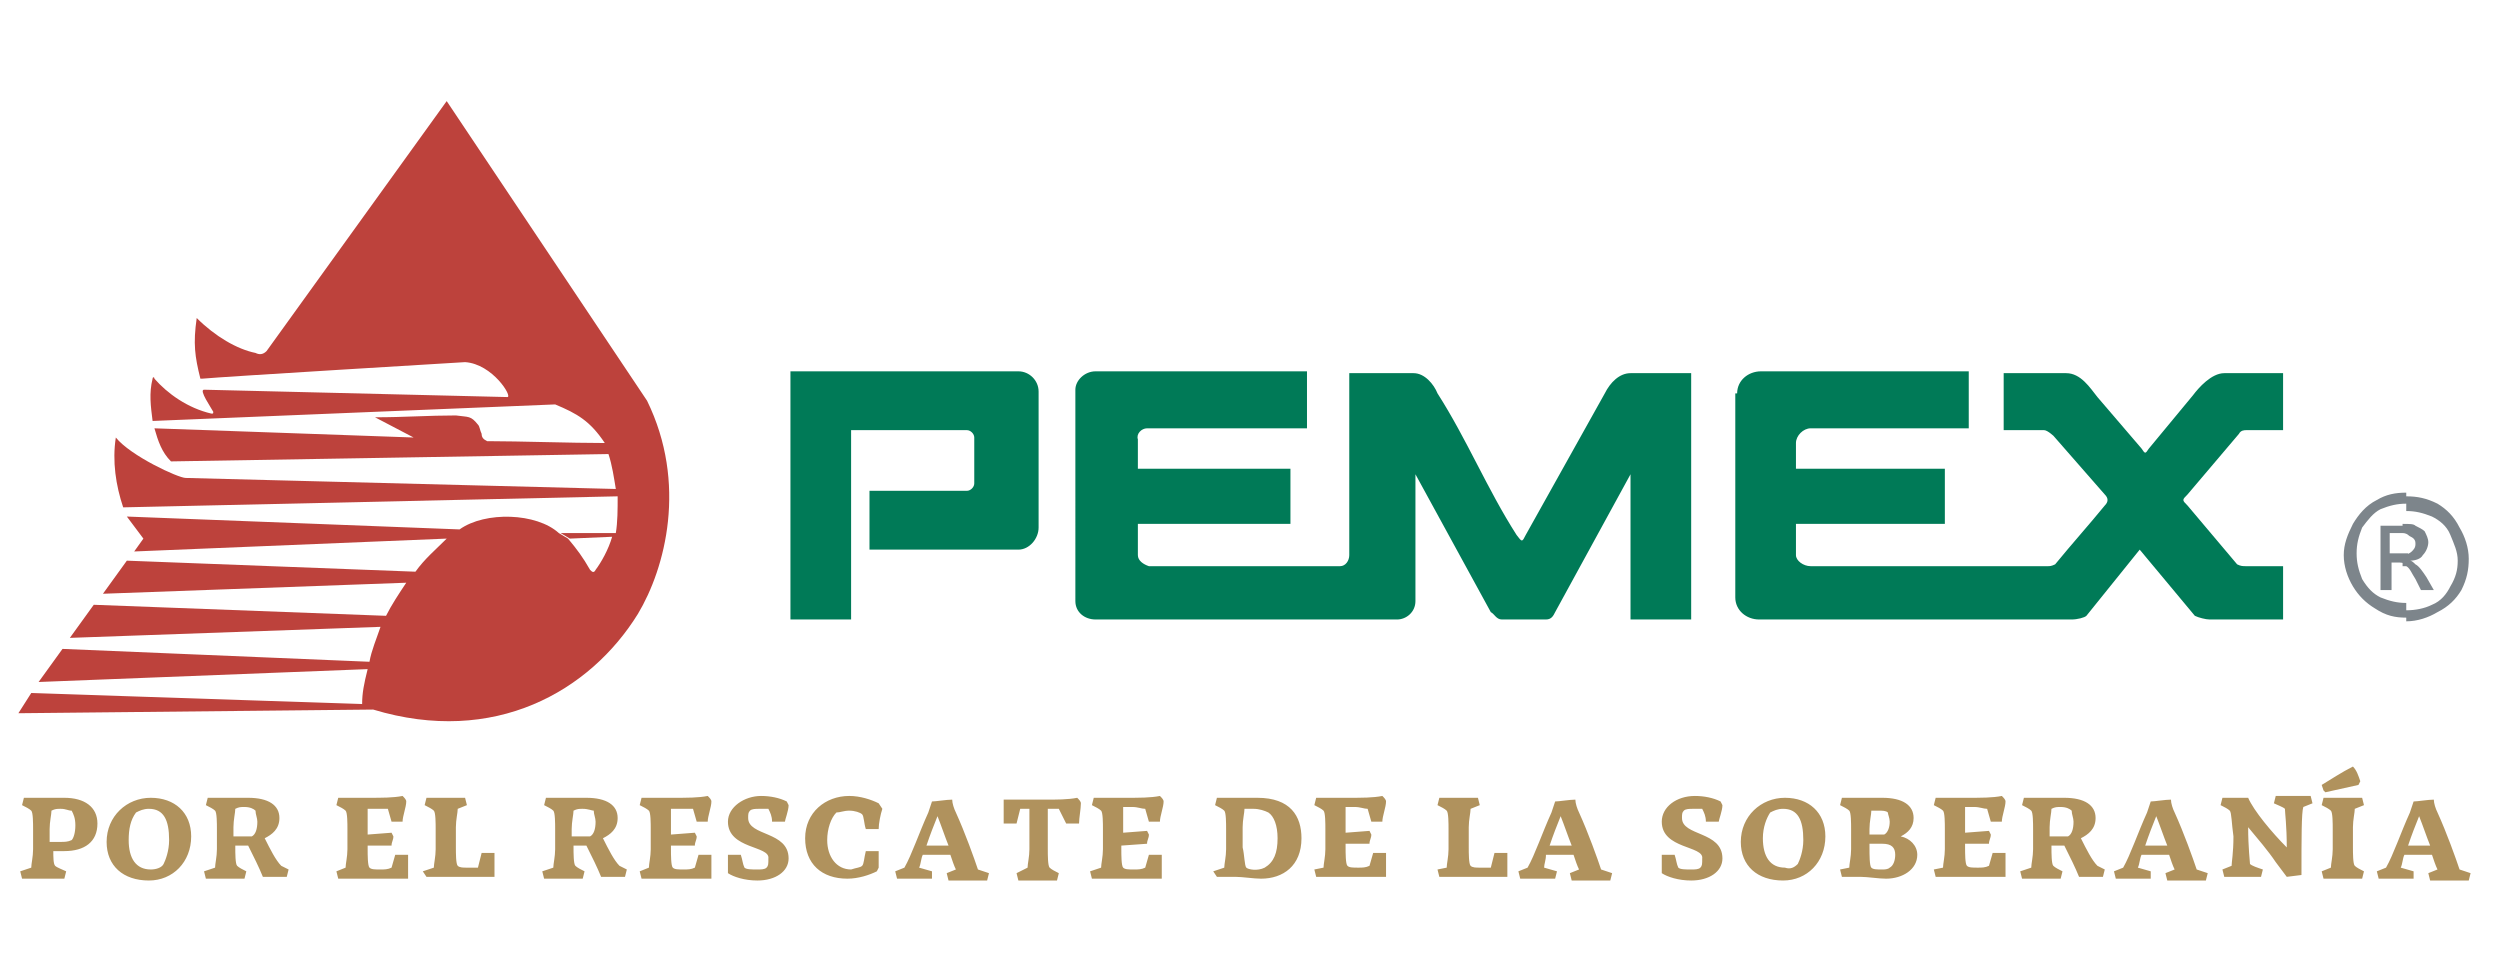 <svg version="1.1" id="Capa_1" xmlns="http://www.w3.org/2000/svg" x="0" y="0" viewBox="0 0 136 52" style="enable-background:new 0 0 136 52" xml:space="preserve"><style>.st3{fill:#b0925d}</style><path d="M130.9 27c.6 0 1.1.1 1.7.4.5.3.9.7 1.2 1.3.3.5.5 1.1.5 1.7 0 .6-.1 1.1-.4 1.7-.3.5-.7.9-1.3 1.2-.5.3-1.1.5-1.7.5v-.6c.5 0 1-.1 1.4-.3.5-.2.8-.6 1-1 .3-.5.4-.9.4-1.4 0-.5-.2-.9-.4-1.4-.2-.5-.6-.8-1-1-.5-.2-.9-.3-1.4-.3V27zm0 3.8c.2.1.3.4.5.7l.3.6h.7l-.4-.7c-.2-.3-.4-.6-.6-.7-.1-.1-.2-.2-.3-.2.3 0 .6-.1.7-.3.2-.2.3-.5.3-.7 0-.2-.1-.4-.2-.6-.1-.1-.3-.2-.5-.3-.1-.1-.3-.1-.7-.1v.5c.2 0 .3.1.3.1.1.1.2.1.3.2.1.1.1.2.1.3 0 .2-.1.3-.2.4-.1.1-.3.2-.5.2v.6zm0 2.8c-.6 0-1.1-.1-1.7-.5-.5-.3-.9-.7-1.2-1.2-.3-.5-.5-1.1-.5-1.7 0-.6.2-1.1.5-1.7.3-.5.7-1 1.3-1.3.5-.3 1-.4 1.6-.4v.6c-.5 0-.9.1-1.4.3-.4.2-.7.6-1 1-.2.5-.3.9-.3 1.4 0 .5.1.9.3 1.4.3.5.6.8 1 1 .5.2.9.3 1.4.3v.8zm0-5h-1.4v3.5h.6v-1.5h.3c.2 0 .3 0 .5.1 0 0 .1 0 .1.1v-.7h-1V29h.8v-.4z" style="fill:#7d858b"/><path d="M13.9 19.2c.2.1.4.1.6-.1l9.8-13.6 10.9 16.3c2.2 4.5 1 9.1-.5 11.6-2.6 4.2-7.8 7.2-14.4 5.2L1 38.8l.7-1.1 18 .6c0-.6.1-1.1.3-1.9l-17.9.7 1.3-1.8 16.7.7c.1-.6.4-1.3.6-1.9l-16.9.6 1.3-1.8 15.9.6c.3-.6.7-1.2 1.1-1.8l-16.5.6 1.3-1.8 15.7.6c.5-.7 1.1-1.2 1.7-1.8l-17 .7.5-.7-.9-1.2 18.1.7c1.4-1 4.2-.9 5.4.2l.5.3c.5.6.8 1 1.2 1.7.1.1.2.2.3 0 .3-.4.7-1.1.9-1.8l-2.3.1-.5-.3h3c.1-.6.1-1.3.1-2l-26.9.6c-.4-1.2-.6-2.5-.4-3.8.8 1 3.4 2.2 3.8 2.2l23.4.6c-.1-.6-.2-1.3-.4-1.9l-23.8.4c-.5-.5-.7-1.1-.9-1.8l14.1.5-2.1-1.1c1.6 0 2.9-.1 4.4-.1.7.1.8 0 1.2.5.1.1.1.3.2.5 0 .2.1.3.3.4h.1c1.6 0 4.5.1 6.3.1-.8-1.2-1.5-1.6-2.7-2.1l-21.9.9c-.1-.8-.2-1.5 0-2.3 0-.1.1-.1.1 0 .7.8 1.8 1.6 3.1 1.9.1 0 .1 0 .1-.1-.1-.2-.8-1.2-.5-1.2l16.5.4c.3 0-.8-1.8-2.3-1.9 0 0-13.3.8-14.3.9h-.1c-.3-1.2-.4-1.9-.2-3.3 1 1 2.2 1.7 3.2 1.9" style="fill-rule:evenodd;clip-rule:evenodd;fill:#bd423c"/><path id="XMLID_1_" d="M43.1 20.2h12.3c.6 0 1.1.5 1.1 1.1v7.4c0 .6-.5 1.2-1.1 1.2h-8.1v-3.2h5.3c.2 0 .4-.2.4-.4v-2.5c0-.2-.2-.4-.4-.4h-6.3v10.3H43V20.2h.1zm16.5 0h11.5v3.1h-8.7c-.3 0-.6.3-.5.6v1.6h8.3v3h-8.3v1.7c0 .3.3.5.6.6h10.4c.3 0 .5-.3.5-.6v-9.9h3.5c.6 0 1.1.6 1.3 1.1 1.6 2.5 2.7 5.2 4.3 7.7.3.4.3.4.5 0l4.3-7.7c.3-.6.8-1.1 1.4-1.1H92v13.4h-3.3v-7.9l-4.1 7.5c-.1.2-.2.4-.5.4h-2.4c-.3 0-.4-.3-.6-.4L77 25.8v6.9c0 .6-.5 1-1 1H59.6c-.6 0-1.1-.4-1.1-1V21.2c0-.5.5-1 1.1-1zm34.9 1.2c0-.7.6-1.2 1.3-1.2h11.3v3.1h-8.6c-.4 0-.8.4-.8.8v1.4h8.1v3h-8.1v1.7c0 .3.4.6.8.6h12.9c.1 0 .2 0 .4-.1.9-1.1 1.8-2.1 2.7-3.2.2-.2.2-.4 0-.6l-2.8-3.2c.1.1-.3-.3-.5-.3H109v-3.1h3.4c.8 0 1.3.8 1.7 1.3l2.4 2.8c.2.3.2.3.4 0l2.4-2.9c.3-.4 1-1.2 1.7-1.2h3.2v3.1h-2c-.1 0-.3 0-.4.2l-2.8 3.3c-.3.3-.3.3 0 .6l2.7 3.2c.2.1.3.1.5.1h2v2.9h-4c-.2 0-.6-.1-.8-.2l-3-3.6-2.9 3.6c-.1.1-.5.2-.8.2h-17c-.7 0-1.3-.5-1.3-1.2V21.4z" style="fill-rule:evenodd;clip-rule:evenodd;fill:#007a57"/><path class="st3" d="M1.7 47.2c0-.2.1-.6.1-1v-1.1c0-.3 0-.9-.1-1-.1-.1-.3-.2-.5-.3l.1-.4h2.2c1.1 0 1.8.5 1.8 1.4 0 1-.7 1.5-1.8 1.5h-.6c0 .3 0 .7.1.8.1.1.4.2.6.3l-.1.4H1.2l-.1-.4.6-.2zm1.1-1.4h.5c.2 0 .4 0 .6-.1.1-.1.2-.4.2-.8s-.1-.6-.2-.8c-.2 0-.3-.1-.6-.1-.2 0-.3 0-.5.1 0 .2-.1.6-.1 1v.7zM5.8 45.8c0-1.4 1.1-2.4 2.4-2.4 1.3 0 2.2.8 2.2 2.1 0 1.4-1 2.4-2.3 2.4-1.4 0-2.3-.8-2.3-2.1zM8.9 47c.1-.2.3-.7.3-1.3 0-1.1-.3-1.7-1.1-1.7-.3 0-.5.1-.7.2-.3.4-.4.9-.4 1.5 0 1 .4 1.6 1.2 1.6.3 0 .6-.1.7-.3zM11.7 47.2c0-.2.1-.6.1-1v-1.1c0-.3 0-.9-.1-1-.1-.1-.3-.2-.5-.3l.1-.4h2.2c1.1 0 1.7.4 1.7 1.1 0 .6-.4.9-.8 1.1.3.6.6 1.2.9 1.5l.4.2-.1.4h-1.3c-.2-.5-.5-1.1-.8-1.7h-.7v.1c0 .3 0 .9.1 1 .1.1.3.2.5.3l-.1.4h-2.1l-.1-.4.6-.2zm1.1-1.7h.9c.2-.1.3-.4.3-.8 0-.2-.1-.4-.1-.6-.1-.1-.3-.2-.6-.2-.2 0-.3 0-.5.1 0 .2-.1.6-.1 1v.5zM18.8 47.2c0-.2.1-.6.1-1v-1.1c0-.3 0-.9-.1-1-.1-.1-.3-.2-.5-.3l.1-.4H20c.8 0 1.4 0 1.9-.1.1.1.2.2.2.3 0 .3-.2.8-.2 1.1h-.6l-.2-.7H20V45.4l1.3-.1.1.2c0 .2-.1.3-.1.5H20v.2c0 .3 0 .9.1 1 .1.1.3.1.6.1.2 0 .4 0 .6-.1l.2-.7h.7v1.3h-3.8l-.1-.4.5-.2zM23.6 47.2c0-.2.1-.6.1-1v-1.1c0-.3 0-.9-.1-1-.1-.1-.3-.2-.5-.3l.1-.4h2.1l.1.4-.5.2c0 .2-.1.6-.1 1v1.1c0 .3 0 .9.1 1 .1.1.3.1.5.1h.6l.2-.8h.7v1.3h-3.7l-.2-.3.6-.2zM30.1 47.2c0-.2.1-.6.1-1v-1.1c0-.3 0-.9-.1-1-.1-.1-.3-.2-.5-.3l.1-.4h2.2c1.1 0 1.7.4 1.7 1.1 0 .6-.4.9-.8 1.1.3.6.6 1.2.9 1.5l.4.2-.1.4h-1.3c-.2-.5-.5-1.1-.8-1.7h-.7v.1c0 .3 0 .9.1 1 .1.1.3.2.5.3l-.1.4h-2.1l-.1-.4.6-.2zm1.1-1.7h.9c.2-.1.3-.4.3-.8 0-.2-.1-.4-.1-.6-.1 0-.3-.1-.6-.1-.2 0-.3 0-.5.1 0 .2-.1.6-.1 1v.4zM35.3 47.2c0-.2.1-.6.1-1v-1.1c0-.3 0-.9-.1-1-.1-.1-.3-.2-.5-.3l.1-.4h1.7c.8 0 1.4 0 1.9-.1.1.1.2.2.2.3 0 .3-.2.8-.2 1.1h-.6l-.2-.7h-1.2V45.4l1.3-.1.1.2c0 .2-.1.3-.1.5h-1.3v.2c0 .3 0 .9.1 1 .1.1.3.1.6.1.2 0 .4 0 .6-.1l.2-.7h.7v1.3h-3.8l-.1-.4.5-.2zM39.6 44.7c0-.8.9-1.4 1.8-1.4.5 0 1 .1 1.4.3l.1.2c0 .3-.2.8-.2.9H42c0-.3-.1-.5-.2-.7h-.5c-.2 0-.4 0-.5.1-.1.1-.1.2-.1.4 0 1 2.2.7 2.2 2.2 0 .7-.7 1.2-1.7 1.2-.7 0-1.3-.2-1.6-.4v-1h.7c.1.3.1.5.2.7.1.1.4.1.7.1.2 0 .4 0 .5-.1.1-.1.1-.2.1-.5.1-.7-2.2-.5-2.2-2zM46.9 47.1c.1-.1.1-.4.2-.8h.7v.9l-.1.2c-.4.2-1 .4-1.6.4-1.4 0-2.3-.8-2.3-2.2 0-1.4 1.1-2.3 2.4-2.3.6 0 1.2.2 1.6.4l.2.3c-.1.3-.2.8-.2 1.1h-.7c-.1-.3-.1-.7-.2-.8-.1-.1-.4-.2-.7-.2-.3 0-.5.1-.7.1-.3.3-.5.9-.5 1.5 0 .9.5 1.6 1.3 1.6.3-.1.5-.1.6-.2zM50.7 47.8h-1.9l-.1-.4.5-.2c.4-.7.8-1.9 1.3-3l.2-.6c.2 0 .8-.1 1.1-.1 0 .2.1.5.2.7.5 1.1 1 2.5 1.2 3.1l.6.2-.1.4h-2.1l-.1-.4.5-.2c-.1-.2-.2-.5-.3-.8h-1.5c-.1.2-.1.5-.2.7l.7.2v.4zm.9-1.8c-.2-.5-.4-1.1-.6-1.6-.2.5-.4 1-.6 1.6h1.2zM55.9 47.2c0-.2.1-.6.1-1V44h-.5l-.2.8h-.7v-1.3h2.2c.7 0 1.3 0 1.8-.1.1.1.2.2.2.3 0 .3-.1.8-.1 1.1H58l-.4-.8H57v2.2c0 .3 0 .9.1 1 .1.1.3.2.5.3l-.1.4h-2.1l-.1-.4.6-.3zM59.9 47.2c0-.2.1-.6.1-1v-1.1c0-.3 0-.9-.1-1-.1-.1-.3-.2-.5-.3l.1-.4h1.7c.8 0 1.4 0 1.9-.1.1.1.2.2.2.3 0 .3-.2.8-.2 1.1h-.6l-.2-.7c-.2 0-.4-.1-.7-.1h-.5V45.3l1.3-.1.1.2c0 .2-.1.3-.1.5L61 46v.2c0 .3 0 .9.1 1 .1.1.3.1.6.1.2 0 .4 0 .6-.1l.2-.7h.7v1.3h-3.8l-.1-.4.6-.2zM66.6 47.2c0-.2.1-.6.1-1v-1.1c0-.3 0-.9-.1-1-.1-.1-.3-.2-.5-.3l.1-.4h2.2c1.8 0 2.4 1 2.4 2.2 0 1.5-1 2.2-2.2 2.2-.4 0-1-.1-1.4-.1h-1l-.2-.3.6-.2zm1.2 0c.1.1.6.2 1 0 .5-.3.7-.8.7-1.6 0-.7-.2-1.2-.5-1.4-.2-.1-.5-.2-.8-.2h-.5c0 .2-.1.6-.1 1v1.1c.1.4.1 1 .2 1.1zM72 47.2c0-.2.1-.6.1-1v-1.1c0-.3 0-.9-.1-1-.1-.1-.3-.2-.5-.3l.1-.4h1.7c.8 0 1.4 0 1.9-.1.1.1.2.2.2.3 0 .3-.2.8-.2 1.1h-.6l-.2-.7c-.2 0-.4-.1-.7-.1h-.5V45.3l1.3-.1.1.2c0 .2-.1.3-.1.5h-1.3v.2c0 .3 0 .9.1 1 .1.1.3.1.6.1.2 0 .4 0 .6-.1l.2-.7h.7v1.3h-3.8l-.1-.4.5-.1zM78.7 47.2c0-.2.1-.6.1-1v-1.1c0-.3 0-.9-.1-1-.1-.1-.3-.2-.5-.3l.1-.4h2.1l.1.4-.5.2c0 .2-.1.6-.1 1v1.1c0 .3 0 .9.1 1 .1.1.3.1.5.1h.6l.2-.8h.7v1.3h-3.7l-.1-.4.5-.1zM84.6 47.8h-1.9l-.1-.4.5-.2c.4-.7.8-1.9 1.3-3l.2-.6c.2 0 .8-.1 1.1-.1 0 .2.1.5.2.7.5 1.1 1 2.5 1.2 3.1l.6.2-.1.4h-2.1l-.1-.4.5-.2c-.1-.2-.2-.5-.3-.8h-1.5c0 .3-.1.5-.1.7l.7.2-.1.4zm.9-1.8c-.2-.5-.4-1.1-.6-1.6-.2.5-.4 1-.6 1.6h1.2zM90.4 44.7c0-.8.8-1.4 1.8-1.4.5 0 1 .1 1.4.3l.1.2c0 .3-.2.8-.2.9h-.7c0-.3-.1-.5-.2-.7h-.5c-.2 0-.4 0-.5.1-.1.1-.1.2-.1.4 0 1 2.2.7 2.2 2.2 0 .7-.7 1.2-1.7 1.2-.7 0-1.3-.2-1.6-.4v-1h.7c.1.3.1.5.2.7.1.1.4.1.7.1.2 0 .4 0 .5-.1.1-.1.1-.2.1-.5.1-.7-2.2-.5-2.2-2zM94.7 45.8c0-1.4 1.1-2.4 2.4-2.4 1.3 0 2.2.8 2.2 2.1 0 1.4-1 2.4-2.3 2.4-1.4 0-2.3-.8-2.3-2.1zm3.1 1.2c.1-.2.3-.7.3-1.3 0-1.1-.3-1.7-1.1-1.7-.3 0-.5.1-.7.2-.2.3-.4.8-.4 1.4 0 1 .4 1.6 1.2 1.6.3.1.5 0 .7-.2zM100.6 47.2c0-.2.1-.6.1-1v-1.1c0-.3 0-.9-.1-1-.1-.1-.3-.2-.5-.3l.1-.4h2.2c1.1 0 1.7.4 1.7 1.1 0 .5-.3.8-.7 1 .5.1.9.5.9 1 0 .8-.8 1.3-1.7 1.3-.4 0-1-.1-1.4-.1h-1l-.1-.4.5-.1zm1.1-1.8h.8c.2-.1.3-.4.3-.7 0-.2-.1-.4-.1-.5-.1-.1-.3-.1-.5-.1h-.4c0 .2-.1.6-.1 1v.3zm.1 1.8c.1.1.3.1.6.1.1 0 .3 0 .4-.1.2-.1.3-.4.3-.7 0-.4-.2-.6-.7-.6h-.7v.2c0 .4 0 1 .1 1.1zM105.7 47.2c0-.2.1-.6.1-1v-1.1c0-.3 0-.9-.1-1-.1-.1-.3-.2-.5-.3l.1-.4h1.7c.8 0 1.4 0 1.9-.1.1.1.2.2.2.3 0 .3-.2.8-.2 1.1h-.6l-.2-.7c-.2 0-.4-.1-.7-.1h-.5V45.3l1.3-.1.1.2c0 .2-.1.3-.1.5h-1.3v.2c0 .3 0 .9.1 1 .1.1.3.1.6.1.2 0 .4 0 .6-.1l.2-.7h.7v1.3h-3.8l-.1-.4.5-.1zM110.5 47.2c0-.2.1-.6.1-1v-1.1c0-.3 0-.9-.1-1-.1-.1-.3-.2-.5-.3l.1-.4h2.2c1.1 0 1.7.4 1.7 1.1 0 .6-.4.9-.8 1.1.3.6.6 1.2.9 1.5l.4.2-.1.4h-1.3c-.2-.5-.5-1.1-.8-1.7h-.7v.1c0 .3 0 .9.1 1 .1.1.3.2.5.3l-.1.4H110l-.1-.4.6-.2zm1.1-1.7h.9c.2-.1.3-.4.3-.8 0-.2-.1-.4-.1-.6-.1-.1-.3-.2-.6-.2-.2 0-.3 0-.5.1 0 .2-.1.6-.1 1v.5zM117 47.8h-1.9l-.1-.4.5-.2c.4-.7.8-1.9 1.3-3l.2-.6c.2 0 .8-.1 1.1-.1 0 .2.1.5.2.7.5 1.1 1 2.5 1.2 3.1l.6.2-.1.4h-2.1l-.1-.4.5-.2c-.1-.2-.2-.5-.3-.8h-1.5c-.1.2-.1.5-.2.7l.7.2v.4zm.9-1.8c-.2-.5-.4-1.1-.6-1.6-.2.5-.4 1-.6 1.6h1.2zM121.3 44.1c-.1-.1-.3-.2-.5-.3l.1-.4h1.4c.3.7 1.3 1.9 2.1 2.7 0-1.2-.1-1.9-.1-2.1-.1-.1-.4-.2-.6-.3l.1-.4h1.9l.1.4-.5.2c-.1.3-.1 1.7-.1 3.7l-.8.1-.6-.8c-.4-.6-1-1.3-1.5-1.9 0 1.1.1 1.9.1 2 .1.1.4.2.7.3l-.1.4h-2l-.1-.4.5-.2c0-.2.1-.7.1-1.6-.1-.7-.1-1.3-.2-1.4zM126.8 47.2c0-.2.1-.6.1-1v-1.1c0-.3 0-.9-.1-1-.1-.1-.3-.2-.5-.3l.1-.4h2.1l.1.4-.5.2c0 .2-.1.6-.1 1v1.1c0 .3 0 .9.1 1 .1.1.3.2.5.3l-.1.4h-2.1l-.1-.4.5-.2zm1.2-5.5c.2.2.3.5.4.8l-.1.2-1.8.4-.1-.1-.1-.3c.5-.3 1.1-.7 1.7-1zM131.3 47.8h-1.9l-.1-.4.5-.2c.4-.7.8-1.9 1.3-3l.2-.6c.2 0 .8-.1 1.1-.1 0 .2.1.5.2.7.5 1.1 1 2.5 1.2 3.1l.6.2-.1.4h-2.1l-.1-.4.5-.2c-.1-.2-.2-.5-.3-.8h-1.5c-.1.2-.1.5-.2.7l.7.2v.4zm.9-1.8c-.2-.5-.4-1.1-.6-1.6-.2.5-.4 1-.6 1.6h1.2z"/></svg>